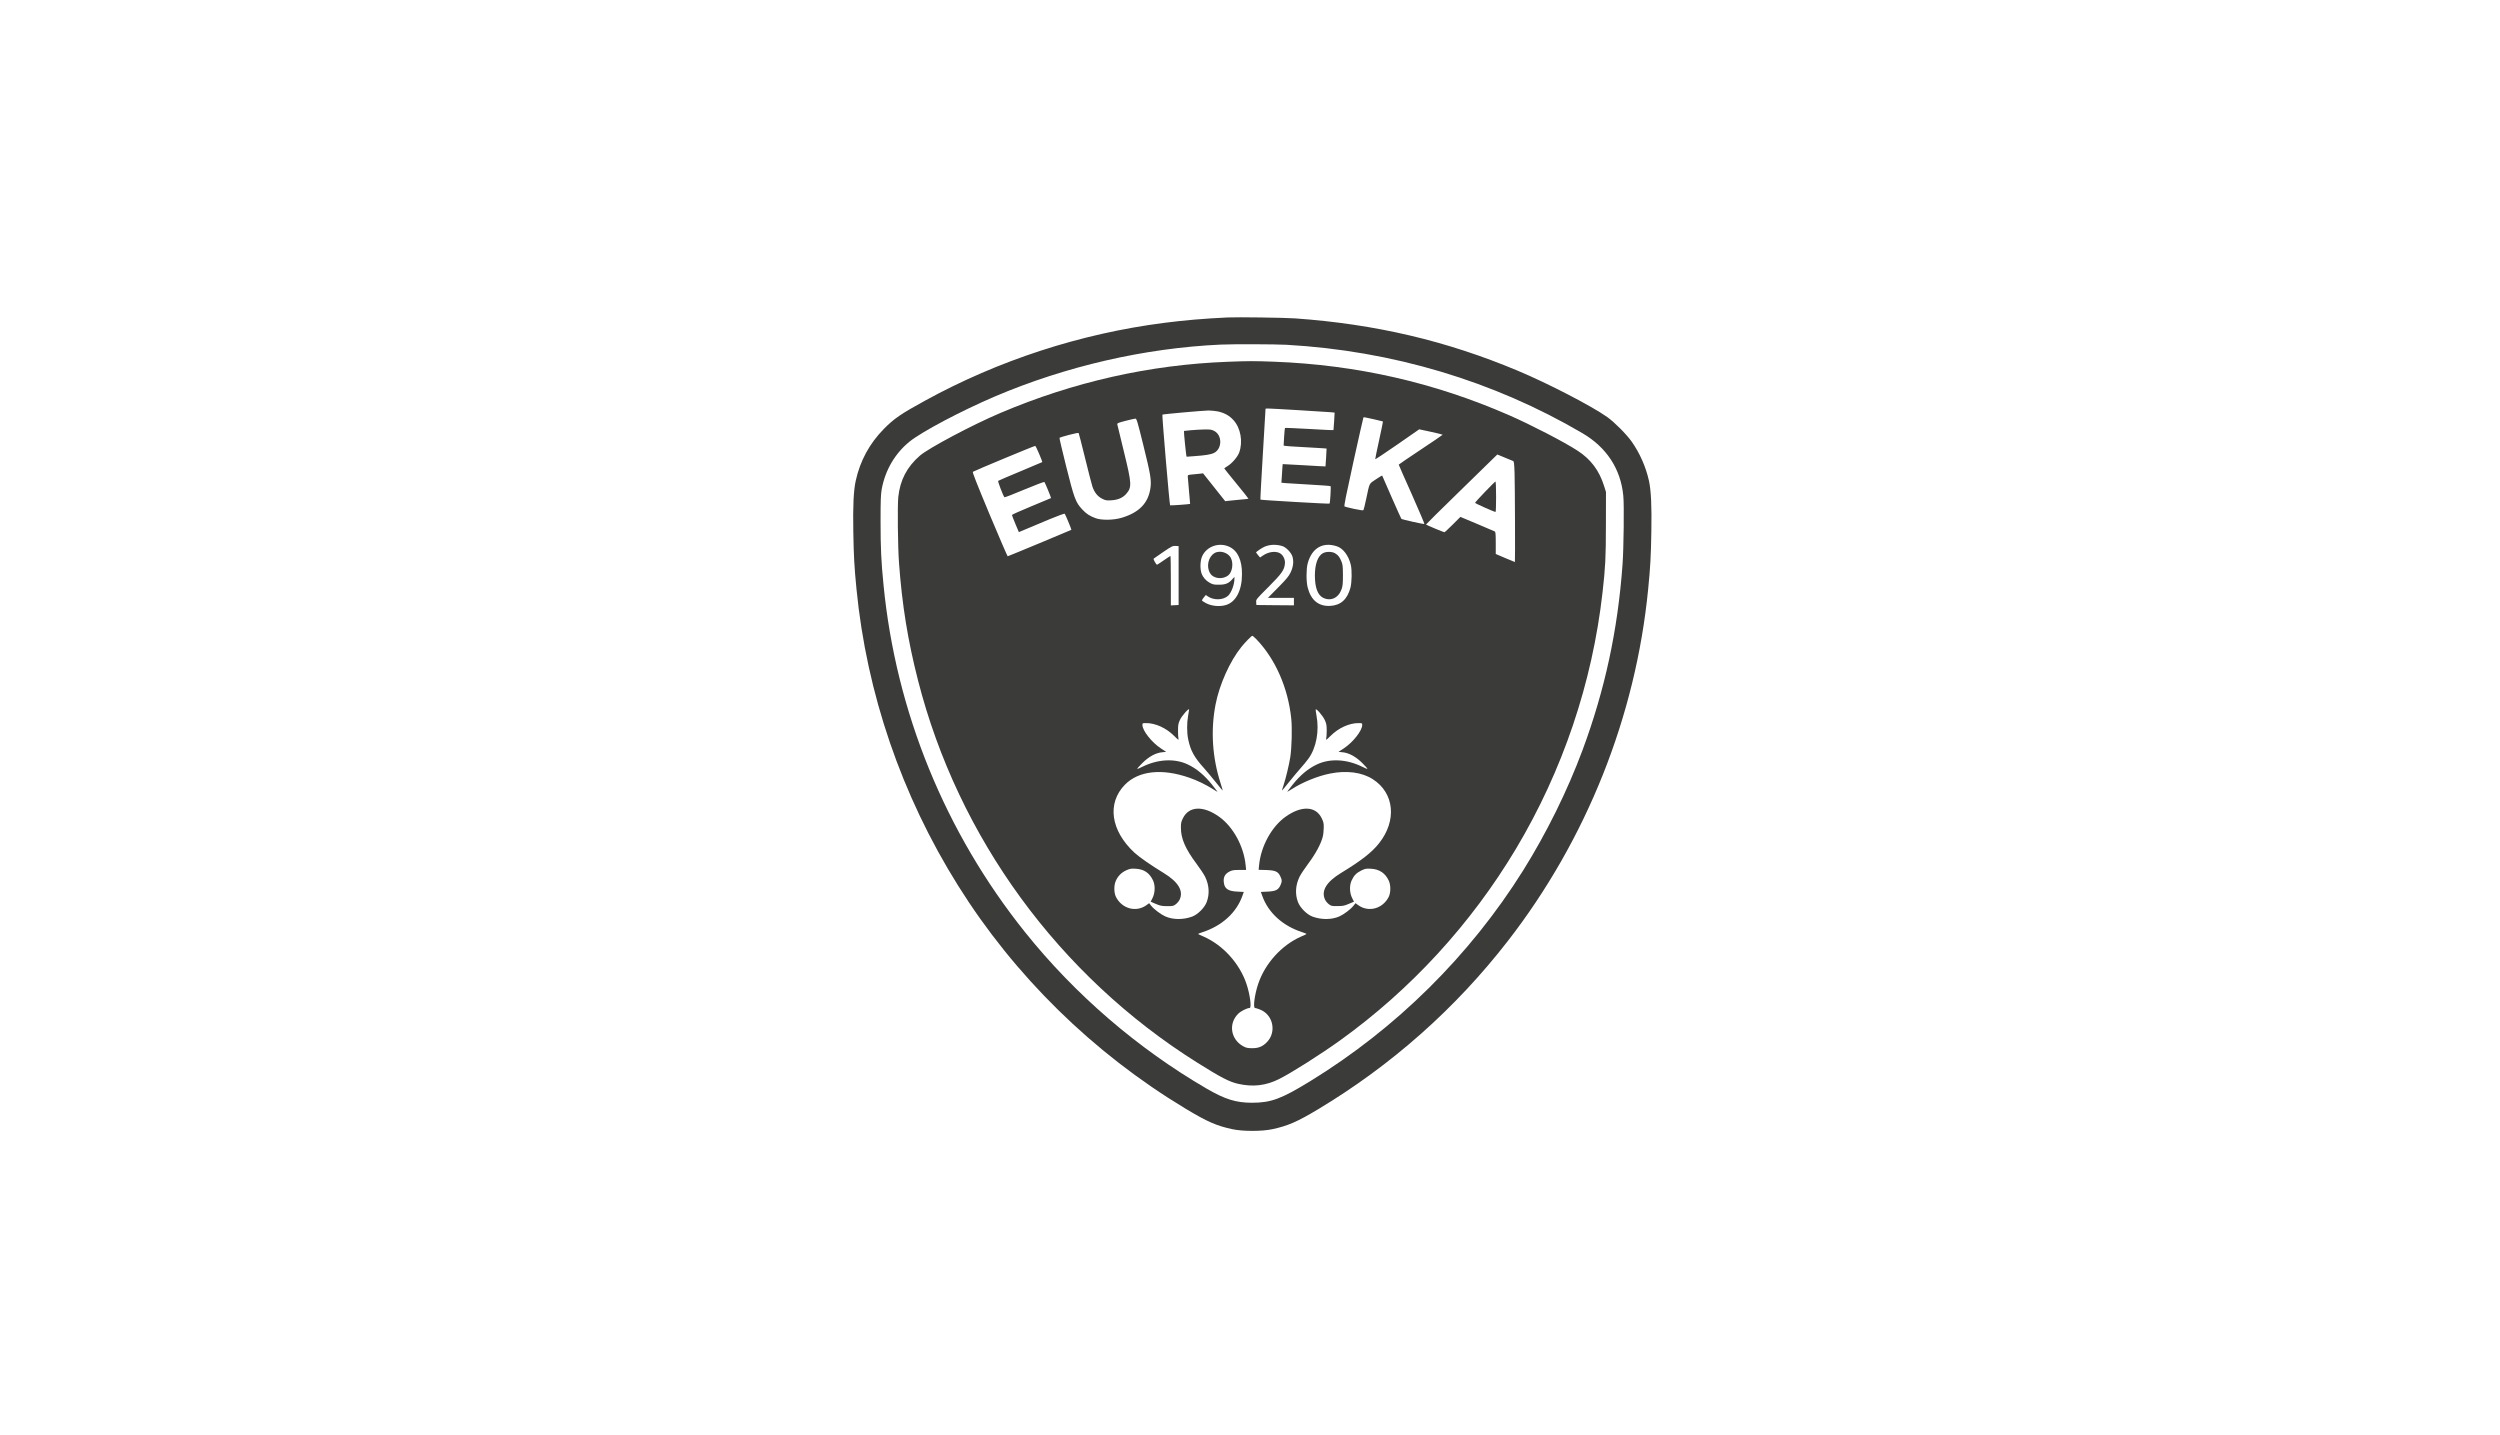 <svg xmlns="http://www.w3.org/2000/svg" width="176" height="101" viewBox="0 0 176 101" fill="none"><path d="M86.427 22.349C84.779 22.425 83.399 22.544 81.952 22.73C76.068 23.487 70.298 25.364 65.11 28.213C63.415 29.142 62.944 29.466 62.22 30.2C61.216 31.22 60.549 32.444 60.245 33.84C60.092 34.526 60.04 35.617 60.073 37.423C60.102 39.176 60.145 39.924 60.297 41.472C61.016 48.814 63.467 55.98 67.433 62.321C71.417 68.696 76.944 74.122 83.451 78.043C84.994 78.972 85.646 79.258 86.764 79.496C87.483 79.654 88.85 79.654 89.568 79.496C90.659 79.263 91.32 78.977 92.805 78.086C97.961 74.989 102.474 70.992 106.144 66.256C111.695 59.105 115.155 50.429 116.031 41.472C116.184 39.919 116.227 39.176 116.255 37.423C116.288 35.617 116.236 34.526 116.084 33.84C115.874 32.882 115.441 31.901 114.879 31.101C114.513 30.581 113.661 29.724 113.151 29.361C112.056 28.585 108.986 26.994 106.849 26.098C101.812 23.987 96.838 22.82 91.187 22.415C90.492 22.363 87.093 22.315 86.427 22.349ZM90.568 24.273C98.023 24.692 105.144 26.822 111.409 30.5C113.104 31.496 114.099 33.011 114.28 34.898C114.346 35.536 114.308 38.609 114.227 39.733C113.894 44.355 112.985 48.566 111.409 52.812C110.347 55.665 108.876 58.648 107.225 61.287C103.473 67.276 98.294 72.402 92.234 76.118C90.192 77.371 89.478 77.633 88.131 77.633C87.017 77.633 86.241 77.391 84.951 76.642C80.086 73.812 75.678 70.015 72.165 65.627C66.538 58.6 63.072 50.105 62.201 41.187C62.034 39.519 61.992 38.561 61.992 36.708C61.992 35.203 62.006 34.845 62.072 34.445C62.315 33.102 63.015 31.906 64.048 31.077C64.919 30.381 67.675 28.923 70.003 27.927C75.025 25.784 80.581 24.502 85.951 24.259C86.75 24.221 89.825 24.23 90.568 24.273Z" fill="#3B3B39"></path><path d="M86.431 25.469C80.952 25.674 75.578 26.884 70.432 29.071C68.475 29.9 65.371 31.548 64.762 32.077C63.853 32.863 63.363 33.802 63.239 34.993C63.177 35.608 63.206 38.504 63.291 39.638C63.505 42.587 63.91 45.084 64.624 47.88C67.452 58.976 74.554 68.7 84.284 74.808C85.955 75.856 86.522 76.152 87.155 76.299C88.198 76.538 89.126 76.433 90.064 75.956C90.925 75.528 93.02 74.194 94.353 73.236C99.337 69.648 103.564 65.041 106.725 59.753C110.014 54.245 112.099 48.076 112.818 41.711C113.018 39.953 113.056 39.238 113.056 36.922L113.061 34.636L112.928 34.216C112.585 33.121 111.995 32.334 111.062 31.729C110.129 31.119 107.801 29.914 106.235 29.228C100.97 26.927 95.505 25.683 89.688 25.464C88.321 25.412 87.864 25.412 86.431 25.469ZM91.33 28.871C92.444 28.938 93.491 29.004 93.658 29.018L93.957 29.047L93.924 29.647C93.905 29.981 93.881 30.262 93.877 30.276C93.867 30.291 93.105 30.257 92.177 30.2C91.254 30.148 90.482 30.114 90.468 30.129C90.449 30.143 90.421 30.429 90.401 30.762L90.368 31.367L90.482 31.391C90.54 31.405 91.044 31.439 91.592 31.467C92.144 31.496 92.772 31.529 92.991 31.548L93.391 31.577L93.358 32.201C93.339 32.539 93.32 32.825 93.315 32.835C93.305 32.84 92.629 32.806 91.806 32.754C90.982 32.706 90.306 32.668 90.302 32.673C90.297 32.678 90.273 32.973 90.254 33.335L90.211 33.983L90.497 34.011C90.654 34.026 91.425 34.073 92.21 34.116C92.996 34.159 93.653 34.207 93.672 34.226C93.71 34.259 93.643 35.412 93.6 35.455C93.567 35.484 88.769 35.207 88.735 35.174C88.721 35.164 88.797 33.74 88.902 32.011C89.007 30.286 89.092 28.842 89.092 28.809C89.092 28.737 88.969 28.733 91.33 28.871ZM85.722 28.961C86.189 29.061 86.541 29.252 86.831 29.571C87.345 30.129 87.517 31.105 87.236 31.867C87.117 32.182 86.712 32.644 86.393 32.83C86.284 32.897 86.189 32.963 86.189 32.978C86.189 32.992 86.574 33.473 87.05 34.05C87.522 34.626 87.902 35.102 87.893 35.112C87.883 35.122 87.602 35.15 87.26 35.179C86.922 35.207 86.555 35.245 86.45 35.26L86.255 35.284L85.475 34.302L84.694 33.321L84.522 33.344C84.432 33.359 84.189 33.383 83.989 33.397C83.647 33.425 83.618 33.44 83.618 33.53C83.623 33.587 83.661 34.05 83.704 34.55C83.751 35.055 83.789 35.469 83.785 35.474C83.77 35.498 82.395 35.598 82.376 35.574C82.333 35.531 81.795 29.223 81.833 29.19C81.866 29.157 84.632 28.909 85.07 28.899C85.255 28.899 85.546 28.928 85.722 28.961ZM96.714 29.514C97.061 29.595 97.352 29.666 97.361 29.671C97.366 29.681 97.247 30.276 97.09 30.991C96.933 31.706 96.809 32.311 96.814 32.33C96.823 32.349 97.523 31.882 98.37 31.296L99.913 30.224L100.736 30.4C101.193 30.5 101.565 30.591 101.565 30.605C101.565 30.619 100.865 31.096 100.017 31.658C99.17 32.22 98.47 32.697 98.47 32.711C98.47 32.73 98.885 33.673 99.394 34.807C99.898 35.946 100.298 36.88 100.275 36.889C100.222 36.913 98.694 36.57 98.656 36.527C98.637 36.508 98.328 35.817 97.966 34.993C97.609 34.169 97.309 33.487 97.304 33.478C97.294 33.468 97.095 33.592 96.857 33.749C96.366 34.078 96.428 33.959 96.181 35.122C96.095 35.522 96.009 35.874 95.99 35.903C95.966 35.946 95.805 35.927 95.333 35.827C94.99 35.751 94.686 35.674 94.653 35.655C94.61 35.627 94.767 34.845 95.276 32.53C95.652 30.834 95.966 29.428 95.981 29.404C96.009 29.357 96.014 29.357 96.714 29.514ZM80.49 31.339C80.986 33.34 81.062 33.788 81 34.288C80.867 35.393 80.224 36.074 78.967 36.451C78.396 36.622 77.553 36.637 77.125 36.479C76.701 36.322 76.473 36.17 76.177 35.85C75.725 35.364 75.621 35.079 75.064 32.858C74.792 31.767 74.578 30.858 74.588 30.829C74.611 30.772 75.897 30.438 75.935 30.481C75.949 30.495 76.154 31.286 76.387 32.239C76.62 33.187 76.853 34.097 76.906 34.255C77.049 34.674 77.277 34.955 77.596 35.112C77.834 35.231 77.896 35.241 78.229 35.222C78.701 35.193 79.038 35.05 79.281 34.774C79.691 34.307 79.681 34.073 79.124 31.801C78.877 30.791 78.667 29.924 78.658 29.876C78.643 29.795 78.719 29.762 79.238 29.628C79.567 29.543 79.876 29.471 79.929 29.471C80.019 29.466 80.067 29.628 80.49 31.339ZM73.159 31.958C73.293 32.268 73.388 32.525 73.378 32.53C73.369 32.539 72.674 32.835 71.836 33.182C70.998 33.53 70.294 33.83 70.27 33.854C70.232 33.888 70.627 34.917 70.713 35.007C70.732 35.026 71.365 34.783 72.117 34.464C72.874 34.15 73.507 33.907 73.526 33.931C73.574 33.983 74.011 35.05 73.993 35.064C73.983 35.069 73.364 35.331 72.612 35.641C71.86 35.951 71.241 36.227 71.241 36.255C71.241 36.279 71.35 36.565 71.484 36.884L71.727 37.461L72.331 37.208C72.66 37.07 73.378 36.77 73.921 36.541C74.469 36.313 74.93 36.146 74.954 36.165C75.007 36.222 75.444 37.28 75.425 37.299C75.382 37.327 70.979 39.162 70.941 39.162C70.922 39.162 70.346 37.833 69.665 36.208C68.747 34.002 68.447 33.244 68.49 33.216C68.618 33.13 72.836 31.377 72.879 31.391C72.907 31.396 73.031 31.653 73.159 31.958ZM106.52 32.454C106.582 32.473 106.601 32.601 106.625 33.292C106.653 34.054 106.672 39.567 106.649 39.567C106.639 39.567 106.334 39.438 105.968 39.286L105.301 39V38.228C105.301 37.594 105.287 37.447 105.23 37.413C105.192 37.389 104.63 37.151 103.983 36.88L102.812 36.389L102.269 36.932C101.974 37.227 101.712 37.47 101.684 37.47C101.636 37.47 100.422 36.965 100.389 36.927C100.379 36.918 101.507 35.803 102.893 34.455L105.411 31.996L105.93 32.211C106.211 32.334 106.477 32.439 106.52 32.454ZM86.555 38.499C87.136 38.776 87.441 39.438 87.436 40.424C87.436 41.572 87.003 42.392 86.293 42.597C85.874 42.721 85.322 42.673 84.932 42.478C84.76 42.392 84.618 42.297 84.618 42.268C84.618 42.235 84.68 42.139 84.756 42.049L84.889 41.887L85.027 41.982C85.451 42.278 86.122 42.254 86.465 41.934C86.688 41.725 86.903 41.148 86.903 40.753V40.61L86.75 40.782C86.498 41.072 86.274 41.163 85.808 41.163C85.446 41.163 85.375 41.148 85.151 41.02C84.908 40.891 84.689 40.639 84.599 40.4C84.465 40.048 84.489 39.433 84.651 39.119C84.989 38.442 85.846 38.161 86.555 38.499ZM90.259 38.438C90.535 38.514 90.911 38.909 90.992 39.195C91.092 39.543 91.039 39.929 90.854 40.31C90.725 40.577 90.559 40.777 89.978 41.363L89.259 42.092H90.178H91.092V42.354V42.616L89.773 42.606L88.45 42.592L88.436 42.397C88.421 42.201 88.421 42.201 89.297 41.325C90.24 40.381 90.421 40.124 90.459 39.672C90.487 39.376 90.325 39.062 90.092 38.938C89.778 38.776 89.288 38.847 88.897 39.119L88.707 39.248L88.569 39.086C88.493 38.995 88.431 38.909 88.426 38.895C88.426 38.847 88.84 38.566 89.031 38.485C89.411 38.328 89.826 38.314 90.259 38.438ZM94.11 38.457C94.553 38.599 94.938 39.109 95.095 39.757C95.186 40.129 95.171 40.996 95.071 41.377C94.853 42.192 94.391 42.611 93.658 42.654C92.839 42.702 92.296 42.263 92.063 41.372C91.953 40.963 91.953 40.076 92.058 39.676C92.344 38.59 93.115 38.133 94.11 38.457ZM82.975 40.52V42.592L82.704 42.606L82.428 42.621V40.877C82.428 39.919 82.414 39.138 82.399 39.138C82.385 39.138 82.176 39.276 81.928 39.448C81.685 39.619 81.471 39.757 81.457 39.757C81.395 39.757 81.176 39.371 81.219 39.328C81.243 39.305 81.552 39.09 81.904 38.852C82.504 38.447 82.561 38.423 82.761 38.433L82.975 38.447V40.52ZM88.454 45.008C89.792 46.403 90.682 48.433 90.906 50.606C90.973 51.287 90.939 52.635 90.835 53.312C90.744 53.874 90.525 54.784 90.359 55.289C90.292 55.484 90.244 55.651 90.254 55.656C90.259 55.66 90.482 55.394 90.744 55.06C91.011 54.727 91.382 54.284 91.568 54.074C91.758 53.864 92.01 53.559 92.125 53.393C92.668 52.64 92.886 51.449 92.682 50.382C92.644 50.167 92.615 49.972 92.625 49.948C92.658 49.848 93.11 50.372 93.253 50.667C93.382 50.944 93.396 51.025 93.401 51.43C93.401 51.678 93.382 51.944 93.362 52.016C93.334 52.125 93.382 52.092 93.677 51.801C94.224 51.254 94.981 50.906 95.633 50.906C95.895 50.906 95.9 50.91 95.9 51.039C95.9 51.439 95.243 52.268 94.595 52.692L94.229 52.931L94.514 52.959C94.972 53.002 95.462 53.274 95.914 53.726C96.124 53.936 96.281 54.112 96.266 54.126C96.252 54.141 96.095 54.079 95.919 53.988C94.833 53.445 93.639 53.378 92.72 53.812C92.091 54.107 91.549 54.56 90.997 55.246C90.787 55.508 90.616 55.732 90.616 55.742C90.616 55.756 90.758 55.67 90.939 55.556C91.682 55.075 92.763 54.631 93.629 54.46C94.795 54.222 95.89 54.365 96.652 54.86C98.166 55.837 98.351 57.771 97.085 59.367C96.571 60.015 95.838 60.587 94.405 61.459C93.382 62.083 93.001 62.712 93.277 63.322C93.324 63.431 93.448 63.579 93.548 63.655C93.715 63.784 93.753 63.793 94.157 63.788C94.534 63.788 94.638 63.769 94.957 63.631L95.319 63.479L95.195 63.231C95.01 62.874 94.99 62.35 95.148 61.997C95.319 61.63 95.486 61.459 95.828 61.287C96.104 61.154 96.166 61.139 96.504 61.158C97.104 61.187 97.528 61.468 97.771 62.002C97.918 62.316 97.913 62.855 97.761 63.15C97.337 63.979 96.347 64.246 95.624 63.727L95.428 63.584L95.281 63.769C95.091 64.008 94.61 64.374 94.296 64.513C93.753 64.755 93.025 64.76 92.396 64.527C92.001 64.379 91.53 63.907 91.377 63.507C91.163 62.94 91.201 62.316 91.487 61.725C91.573 61.554 91.849 61.135 92.106 60.792C92.601 60.134 92.991 59.415 93.115 58.934C93.158 58.776 93.191 58.481 93.191 58.271C93.196 57.947 93.172 57.857 93.043 57.595C92.625 56.742 91.611 56.704 90.497 57.504C89.521 58.2 88.769 59.577 88.64 60.901L88.607 61.235L89.145 61.249C89.787 61.273 89.973 61.354 90.135 61.692C90.259 61.94 90.259 62.069 90.144 62.321C89.992 62.65 89.816 62.74 89.249 62.769L88.764 62.793L88.859 63.055C89.278 64.251 90.297 65.18 91.677 65.627C91.858 65.685 91.992 65.742 91.977 65.756C91.963 65.77 91.796 65.851 91.601 65.932C90.23 66.533 89.059 67.824 88.573 69.277C88.326 70.015 88.202 70.963 88.355 70.963C88.393 70.963 88.54 71.006 88.683 71.064C89.621 71.411 89.892 72.641 89.197 73.36C88.897 73.674 88.607 73.793 88.164 73.793C87.845 73.793 87.745 73.774 87.545 73.67C86.641 73.193 86.455 72.059 87.179 71.359C87.364 71.178 87.793 70.963 87.974 70.963C88.126 70.963 88.002 70.015 87.755 69.277C87.269 67.824 86.098 66.533 84.727 65.932C84.532 65.851 84.365 65.77 84.351 65.756C84.337 65.742 84.47 65.685 84.651 65.627C86.031 65.18 87.05 64.251 87.469 63.055L87.564 62.793L87.103 62.769C86.427 62.736 86.184 62.554 86.15 62.054C86.127 61.725 86.255 61.511 86.569 61.349C86.746 61.263 86.855 61.244 87.25 61.244H87.726L87.693 60.906C87.56 59.572 86.812 58.2 85.827 57.499C84.718 56.704 83.704 56.742 83.28 57.6C83.151 57.862 83.132 57.947 83.137 58.295C83.137 59.038 83.456 59.767 84.222 60.792C84.48 61.135 84.756 61.554 84.841 61.725C85.127 62.316 85.165 62.94 84.951 63.507C84.799 63.907 84.327 64.379 83.932 64.527C83.304 64.76 82.576 64.755 82.033 64.513C81.719 64.374 81.238 64.008 81.047 63.769L80.9 63.584L80.705 63.727C79.981 64.246 78.991 63.979 78.567 63.15C78.415 62.855 78.41 62.316 78.558 62.002C78.705 61.668 78.962 61.416 79.291 61.268C79.553 61.154 79.629 61.139 79.948 61.158C80.547 61.192 80.928 61.454 81.181 61.997C81.338 62.35 81.319 62.874 81.133 63.231L81.009 63.479L81.371 63.636C81.695 63.774 81.79 63.788 82.171 63.793C82.576 63.793 82.614 63.784 82.78 63.655C82.88 63.579 83.004 63.431 83.052 63.322C83.328 62.712 82.947 62.083 81.923 61.459C81.009 60.901 80.21 60.344 79.862 60.025C78.191 58.476 77.92 56.551 79.191 55.246C80.157 54.26 81.804 54.079 83.728 54.751C84.275 54.936 84.922 55.255 85.394 55.556C85.57 55.67 85.713 55.756 85.713 55.742C85.713 55.732 85.541 55.508 85.332 55.246C84.779 54.56 84.237 54.107 83.609 53.812C82.69 53.378 81.495 53.445 80.409 53.988C80.233 54.079 80.076 54.141 80.062 54.126C80.048 54.112 80.205 53.936 80.414 53.726C80.867 53.274 81.357 53.002 81.814 52.959L82.099 52.931L81.733 52.692C81.085 52.268 80.428 51.439 80.428 51.039C80.428 50.91 80.433 50.906 80.695 50.906C81.347 50.906 82.104 51.254 82.652 51.801C82.947 52.092 82.994 52.125 82.966 52.016C82.947 51.944 82.928 51.678 82.933 51.43C82.933 51.039 82.951 50.939 83.066 50.687C83.194 50.396 83.713 49.815 83.713 49.953C83.713 49.991 83.68 50.191 83.642 50.396C83.551 50.882 83.551 51.578 83.647 52.04C83.808 52.831 84.07 53.312 84.76 54.074C84.946 54.284 85.317 54.727 85.584 55.06C85.846 55.394 86.07 55.66 86.079 55.656C86.084 55.646 86.017 55.417 85.931 55.146C85.346 53.336 85.222 51.42 85.575 49.596C85.846 48.195 86.584 46.546 87.393 45.546C87.669 45.203 88.107 44.76 88.164 44.76C88.193 44.76 88.321 44.874 88.454 45.008Z" fill="#3B3B39"></path><path d="M83.856 30.286C83.58 30.314 83.351 30.333 83.351 30.338C83.328 30.372 83.508 32.158 83.537 32.153C83.556 32.148 83.789 32.13 84.061 32.115C84.86 32.058 85.241 31.996 85.46 31.891C86.046 31.605 86.06 30.638 85.479 30.338C85.298 30.243 85.203 30.229 84.813 30.233C84.56 30.238 84.132 30.262 83.856 30.286Z" fill="#3B3B39"></path><path d="M104.549 34.621C104.164 35.022 103.849 35.369 103.845 35.398C103.84 35.441 105.192 36.041 105.287 36.041C105.311 36.041 105.325 35.56 105.325 34.969C105.325 34.378 105.306 33.897 105.282 33.897C105.259 33.897 104.93 34.226 104.549 34.621Z" fill="#3B3B39"></path><path d="M85.494 38.943C85.056 39.209 84.908 39.9 85.194 40.358C85.436 40.758 86.112 40.82 86.493 40.482C86.755 40.248 86.841 39.667 86.66 39.295C86.469 38.895 85.865 38.714 85.494 38.943Z" fill="#3B3B39"></path><path d="M93.139 38.942C92.777 39.133 92.568 39.709 92.568 40.519C92.568 41.367 92.768 41.901 93.153 42.087C93.696 42.349 94.239 42.092 94.453 41.463C94.524 41.258 94.543 41.072 94.543 40.495C94.538 39.867 94.529 39.748 94.434 39.519C94.305 39.209 94.21 39.085 93.991 38.952C93.781 38.823 93.367 38.819 93.139 38.942Z" fill="#3B3B39"></path></svg>